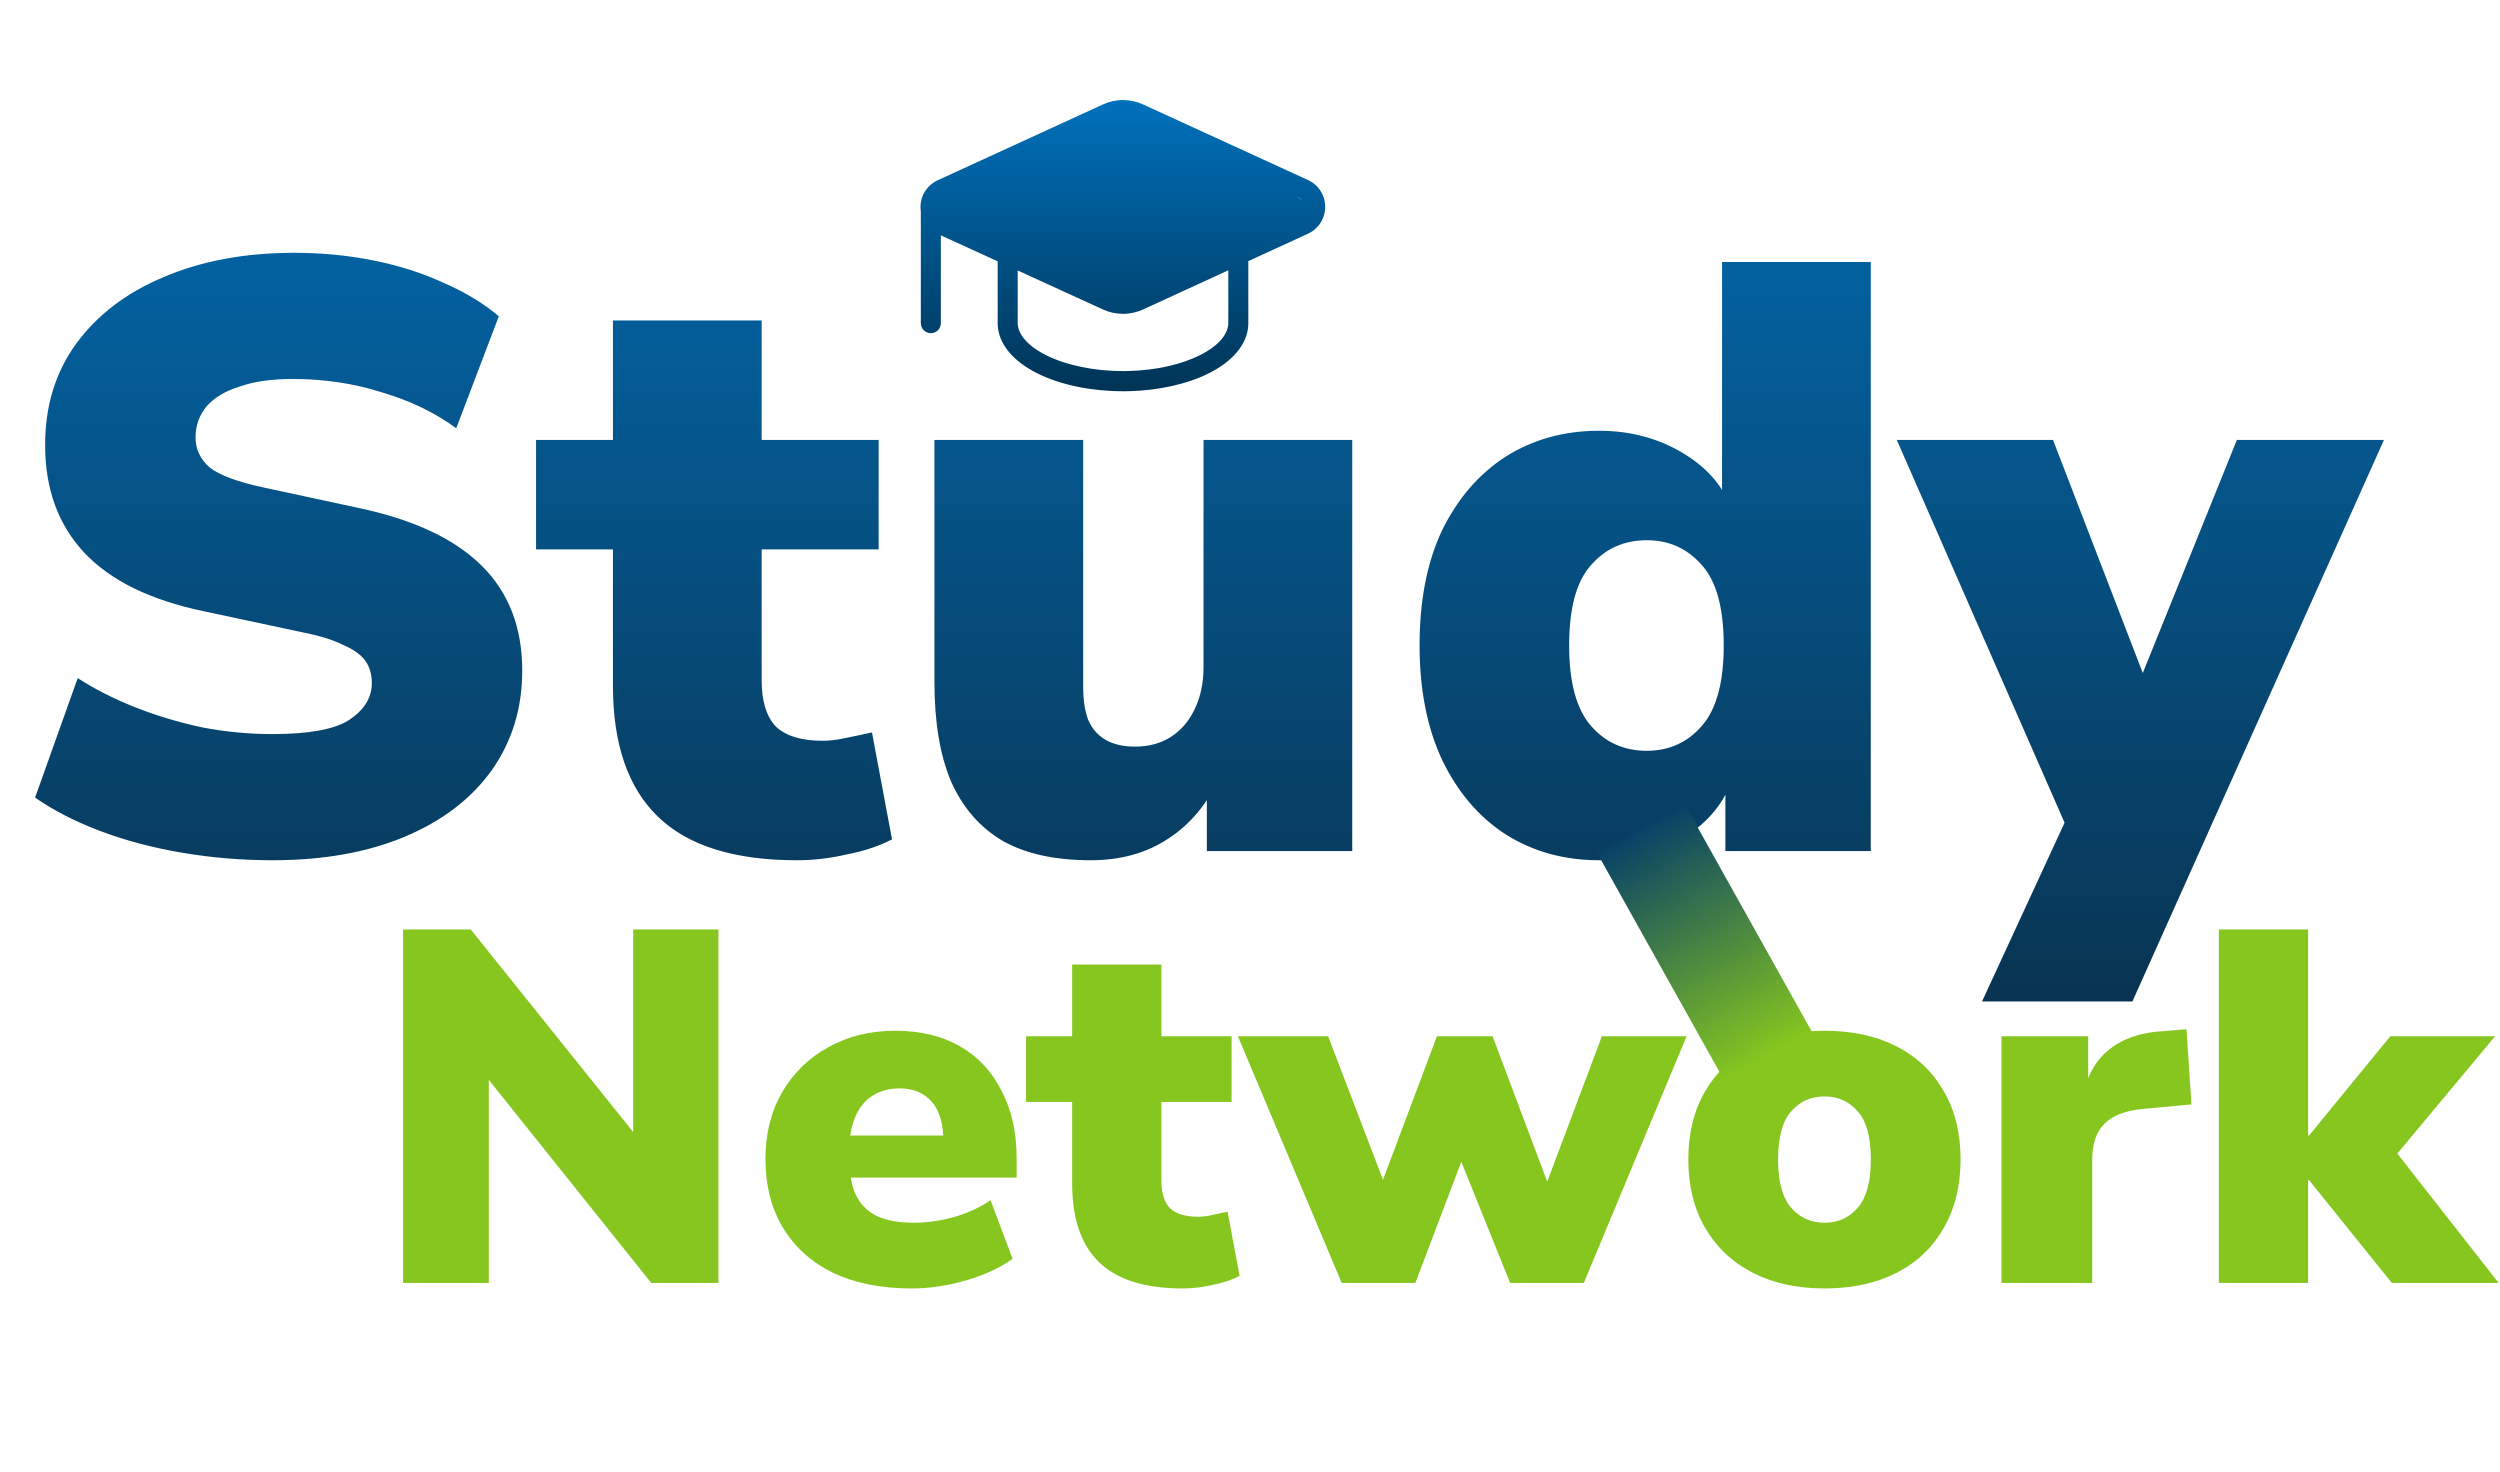 <svg xmlns="http://www.w3.org/2000/svg" width="141" height="83" viewBox="0 0 141 83" fill="none"><path d="M15.363 48.518C13.635 48.518 11.939 48.377 10.274 48.094C8.608 47.812 7.069 47.403 5.655 46.869C4.241 46.335 3.016 45.706 1.979 44.984L4.383 38.245C5.357 38.873 6.441 39.423 7.634 39.894C8.828 40.365 10.085 40.742 11.405 41.025C12.724 41.277 14.044 41.402 15.363 41.402C17.437 41.402 18.882 41.135 19.699 40.601C20.547 40.036 20.971 39.344 20.971 38.528C20.971 38.025 20.846 37.601 20.594 37.255C20.343 36.91 19.919 36.611 19.322 36.36C18.756 36.077 17.987 35.841 17.013 35.653L11.499 34.475C8.483 33.846 6.236 32.747 4.76 31.176C3.283 29.605 2.545 27.578 2.545 25.097C2.545 22.897 3.126 20.997 4.289 19.394C5.482 17.761 7.132 16.504 9.237 15.624C11.373 14.713 13.824 14.258 16.588 14.258C18.128 14.258 19.605 14.399 21.018 14.682C22.464 14.964 23.799 15.389 25.024 15.954C26.249 16.488 27.286 17.116 28.134 17.839L25.731 24.154C24.537 23.274 23.139 22.599 21.537 22.128C19.966 21.625 18.285 21.374 16.494 21.374C15.332 21.374 14.342 21.515 13.525 21.798C12.708 22.049 12.08 22.426 11.64 22.929C11.232 23.431 11.028 24.013 11.028 24.672C11.028 25.332 11.295 25.898 11.829 26.369C12.394 26.809 13.415 27.186 14.892 27.5L20.359 28.678C23.406 29.338 25.684 30.422 27.192 31.93C28.7 33.438 29.454 35.401 29.454 37.821C29.454 39.957 28.873 41.842 27.71 43.476C26.548 45.078 24.914 46.319 22.809 47.199C20.704 48.078 18.222 48.518 15.363 48.518ZM44.938 48.518C41.419 48.518 38.811 47.702 37.115 46.068C35.418 44.434 34.57 41.968 34.57 38.669V30.987H30.234V24.814H34.57V18.075H42.958V24.814H49.556V30.987H42.958V38.386C42.958 39.549 43.225 40.413 43.76 40.978C44.325 41.512 45.205 41.779 46.399 41.779C46.776 41.779 47.184 41.732 47.624 41.638C48.095 41.544 48.614 41.434 49.179 41.308L50.31 47.34C49.587 47.717 48.739 48 47.765 48.188C46.823 48.408 45.88 48.518 44.938 48.518ZM61.516 48.518C59.505 48.518 57.856 48.157 56.568 47.434C55.279 46.681 54.306 45.565 53.646 44.089C53.017 42.612 52.703 40.742 52.703 38.48V24.814H61.092V38.716C61.092 39.47 61.186 40.099 61.374 40.601C61.594 41.104 61.924 41.481 62.364 41.732C62.804 41.983 63.354 42.109 64.013 42.109C64.768 42.109 65.427 41.936 65.993 41.591C66.59 41.214 67.045 40.695 67.359 40.036C67.705 39.344 67.878 38.543 67.878 37.632V24.814H76.266V48H68.066V43.759H68.82C68.129 45.298 67.155 46.476 65.899 47.293C64.673 48.11 63.212 48.518 61.516 48.518ZM90.196 48.518C88.217 48.518 86.458 48.031 84.918 47.057C83.41 46.084 82.216 44.685 81.337 42.863C80.488 41.041 80.064 38.889 80.064 36.407C80.064 33.862 80.488 31.694 81.337 29.903C82.216 28.113 83.41 26.73 84.918 25.756C86.458 24.782 88.217 24.295 90.196 24.295C91.924 24.295 93.48 24.704 94.862 25.521C96.244 26.337 97.171 27.39 97.642 28.678H97.124V14.776H105.512V48H97.312V43.806H97.737C97.297 45.219 96.37 46.366 94.956 47.246C93.574 48.094 91.987 48.518 90.196 48.518ZM92.882 42.345C94.139 42.345 95.176 41.874 95.993 40.931C96.81 39.989 97.218 38.48 97.218 36.407C97.218 34.302 96.81 32.794 95.993 31.883C95.176 30.94 94.139 30.469 92.882 30.469C91.594 30.469 90.542 30.94 89.725 31.883C88.908 32.794 88.5 34.302 88.5 36.407C88.5 38.48 88.908 39.989 89.725 40.931C90.542 41.874 91.594 42.345 92.882 42.345ZM111.786 56.483L117.205 44.748V48.141L106.979 24.814H115.791L121.635 39.989H120.033L126.159 24.814H134.454L120.268 56.483H111.786Z" fill="url(#paint0_linear_3533_1908)"></path><path d="M22.733 72.356V52.422H26.551L36.504 64.835H35.712V52.422H40.519V72.356H36.73L26.777 59.915H27.569V72.356H22.733ZM51.4 72.668C49.703 72.668 48.233 72.375 46.989 71.791C45.764 71.188 44.821 70.339 44.161 69.246C43.502 68.153 43.172 66.862 43.172 65.372C43.172 63.94 43.483 62.686 44.105 61.612C44.746 60.518 45.613 59.67 46.706 59.067C47.818 58.445 49.081 58.134 50.495 58.134C51.909 58.134 53.125 58.426 54.143 59.01C55.161 59.595 55.943 60.434 56.49 61.527C57.055 62.601 57.338 63.864 57.338 65.316V66.418H47.385V64.043H53.662L53.21 64.411C53.21 63.393 52.993 62.639 52.559 62.149C52.126 61.64 51.513 61.385 50.721 61.385C50.137 61.385 49.628 61.527 49.194 61.809C48.78 62.074 48.459 62.469 48.233 62.997C48.007 63.525 47.894 64.185 47.894 64.976V65.231C47.894 66.117 48.016 66.833 48.261 67.38C48.525 67.927 48.931 68.332 49.477 68.596C50.024 68.841 50.712 68.963 51.541 68.963C52.258 68.963 53.002 68.86 53.775 68.652C54.567 68.426 55.264 68.106 55.867 67.691L57.112 70.999C56.395 71.508 55.519 71.913 54.482 72.215C53.445 72.517 52.418 72.668 51.4 72.668ZM66.691 72.668C64.58 72.668 63.015 72.177 61.997 71.197C60.979 70.217 60.47 68.737 60.47 66.758V62.149H57.869V58.445H60.47V54.401H65.503V58.445H69.462V62.149H65.503V66.588C65.503 67.286 65.664 67.804 65.984 68.143C66.323 68.464 66.851 68.624 67.567 68.624C67.794 68.624 68.039 68.596 68.303 68.539C68.585 68.483 68.897 68.417 69.236 68.341L69.914 71.961C69.481 72.187 68.972 72.356 68.388 72.469C67.822 72.602 67.257 72.668 66.691 72.668ZM75.671 72.356L69.817 58.445H74.907L78.3 67.323H77.706L81.043 58.445H84.182L87.518 67.323H87.009L90.346 58.445H95.124L89.328 72.356H85.171L81.354 62.884H83.418L79.827 72.356H75.671ZM102.913 72.668C101.368 72.668 100.02 72.375 98.87 71.791C97.72 71.207 96.825 70.368 96.184 69.274C95.543 68.181 95.222 66.89 95.222 65.401C95.222 63.892 95.543 62.601 96.184 61.527C96.825 60.434 97.72 59.595 98.87 59.01C100.02 58.426 101.368 58.134 102.913 58.134C104.459 58.134 105.807 58.426 106.957 59.01C108.107 59.595 108.993 60.434 109.615 61.527C110.256 62.601 110.576 63.892 110.576 65.401C110.576 66.89 110.256 68.181 109.615 69.274C108.993 70.368 108.107 71.207 106.957 71.791C105.807 72.375 104.459 72.668 102.913 72.668ZM102.913 68.963C103.667 68.963 104.29 68.681 104.78 68.115C105.27 67.549 105.515 66.645 105.515 65.401C105.515 64.138 105.27 63.233 104.78 62.686C104.29 62.121 103.667 61.838 102.913 61.838C102.141 61.838 101.509 62.121 101.019 62.686C100.529 63.233 100.284 64.138 100.284 65.401C100.284 66.645 100.529 67.549 101.019 68.115C101.509 68.681 102.141 68.963 102.913 68.963ZM112.882 72.356V58.445H117.774V61.866H117.491C117.68 60.735 118.151 59.858 118.905 59.236C119.678 58.596 120.687 58.237 121.931 58.162L123.316 58.049L123.599 62.29L120.856 62.545C119.857 62.639 119.131 62.922 118.679 63.393C118.227 63.845 118 64.524 118 65.429V72.356H112.882ZM125.143 72.356V52.422H130.176V64.043H130.232L134.813 58.445H140.723L134.502 65.909V64.156L140.921 72.356H134.898L130.232 66.56H130.176V72.356H125.143Z" fill="#86C61F"></path><path d="M92.557 46.749L99.72 59.567" stroke="url(#paint1_linear_3533_1908)" stroke-width="5.655"></path><path d="M69.276 15.245L64.472 17.452C64.16 17.595 63.825 17.678 63.484 17.697L63.338 17.7C62.947 17.7 62.56 17.616 62.205 17.452V17.453L57.399 15.256V18.223C57.399 18.766 57.842 19.451 58.992 20.029C60.115 20.595 61.678 20.929 63.338 20.929L63.648 20.925C65.191 20.886 66.631 20.56 67.684 20.029C68.833 19.451 69.276 18.766 69.276 18.223V15.245ZM73.611 11.668C73.611 11.566 73.581 11.467 73.526 11.382C73.478 11.307 73.412 11.247 73.334 11.205L73.3 11.189C73.297 11.188 73.295 11.187 73.293 11.186L64.003 6.928L64.003 6.927C63.794 6.832 63.567 6.782 63.338 6.782C63.108 6.782 62.882 6.831 62.673 6.927L62.672 6.928L53.382 11.19L53.365 11.197C53.272 11.237 53.191 11.303 53.135 11.388C53.095 11.446 53.069 11.512 53.056 11.58C53.061 11.61 53.064 11.641 53.064 11.672V11.813C53.078 11.866 53.099 11.917 53.129 11.963C53.177 12.038 53.243 12.099 53.321 12.141L53.355 12.158L53.361 12.16L62.672 16.416L62.673 16.416L62.752 16.45C62.938 16.524 63.137 16.562 63.338 16.562L63.424 16.56C63.624 16.549 63.82 16.5 64.003 16.416H64.003L73.292 12.15L73.3 12.146C73.392 12.106 73.471 12.039 73.526 11.954C73.581 11.869 73.611 11.769 73.611 11.668ZM74.741 11.668C74.741 11.99 74.647 12.306 74.472 12.576C74.298 12.844 74.051 13.055 73.761 13.185L73.761 13.185L70.406 14.726V18.223L70.404 18.334C70.348 19.477 69.439 20.418 68.189 21.048C66.955 21.669 65.344 22.021 63.673 22.063L63.338 22.067C61.548 22.067 59.802 21.71 58.486 21.048C57.197 20.398 56.269 19.416 56.269 18.223V14.739L53.064 13.274V18.223C53.064 18.537 52.811 18.792 52.499 18.792C52.187 18.792 51.934 18.537 51.934 18.223V11.919C51.921 11.834 51.915 11.749 51.916 11.662C51.919 11.338 52.017 11.021 52.198 10.751C52.375 10.487 52.623 10.28 52.914 10.154V10.154L62.203 5.892V5.892C62.559 5.728 62.947 5.644 63.338 5.644C63.729 5.644 64.116 5.728 64.472 5.892L64.472 5.892L73.753 10.146H73.753C74.047 10.276 74.296 10.489 74.472 10.759C74.647 11.029 74.741 11.345 74.741 11.668Z" fill="url(#paint2_linear_3533_1908)"></path><path d="M63.06 5.706L52.73 11.451C52.485 11.587 52.494 11.942 52.744 12.066L63.074 17.182C63.171 17.23 63.285 17.23 63.381 17.182L73.756 12.066C74.007 11.942 74.015 11.587 73.77 11.451L63.396 5.706C63.291 5.648 63.164 5.648 63.06 5.706Z" fill="url(#paint3_linear_3533_1908)"></path><defs><linearGradient id="paint0_linear_3533_1908" x1="67" y1="0" x2="67" y2="64" gradientUnits="userSpaceOnUse"><stop stop-color="#0171BC"></stop><stop offset="1" stop-color="#0A2C43"></stop></linearGradient><linearGradient id="paint1_linear_3533_1908" x1="92.12" y1="46.993" x2="99.283" y2="59.811" gradientUnits="userSpaceOnUse"><stop stop-color="#084167"></stop><stop offset="1" stop-color="#86C61F"></stop></linearGradient><linearGradient id="paint2_linear_3533_1908" x1="63.328" y1="5.644" x2="63.328" y2="22.067" gradientUnits="userSpaceOnUse"><stop stop-color="#0071BC"></stop><stop offset="1" stop-color="#003456"></stop></linearGradient><linearGradient id="paint3_linear_3533_1908" x1="63.328" y1="5.644" x2="63.328" y2="22.067" gradientUnits="userSpaceOnUse"><stop stop-color="#0071BC"></stop><stop offset="1" stop-color="#003456"></stop></linearGradient></defs></svg>